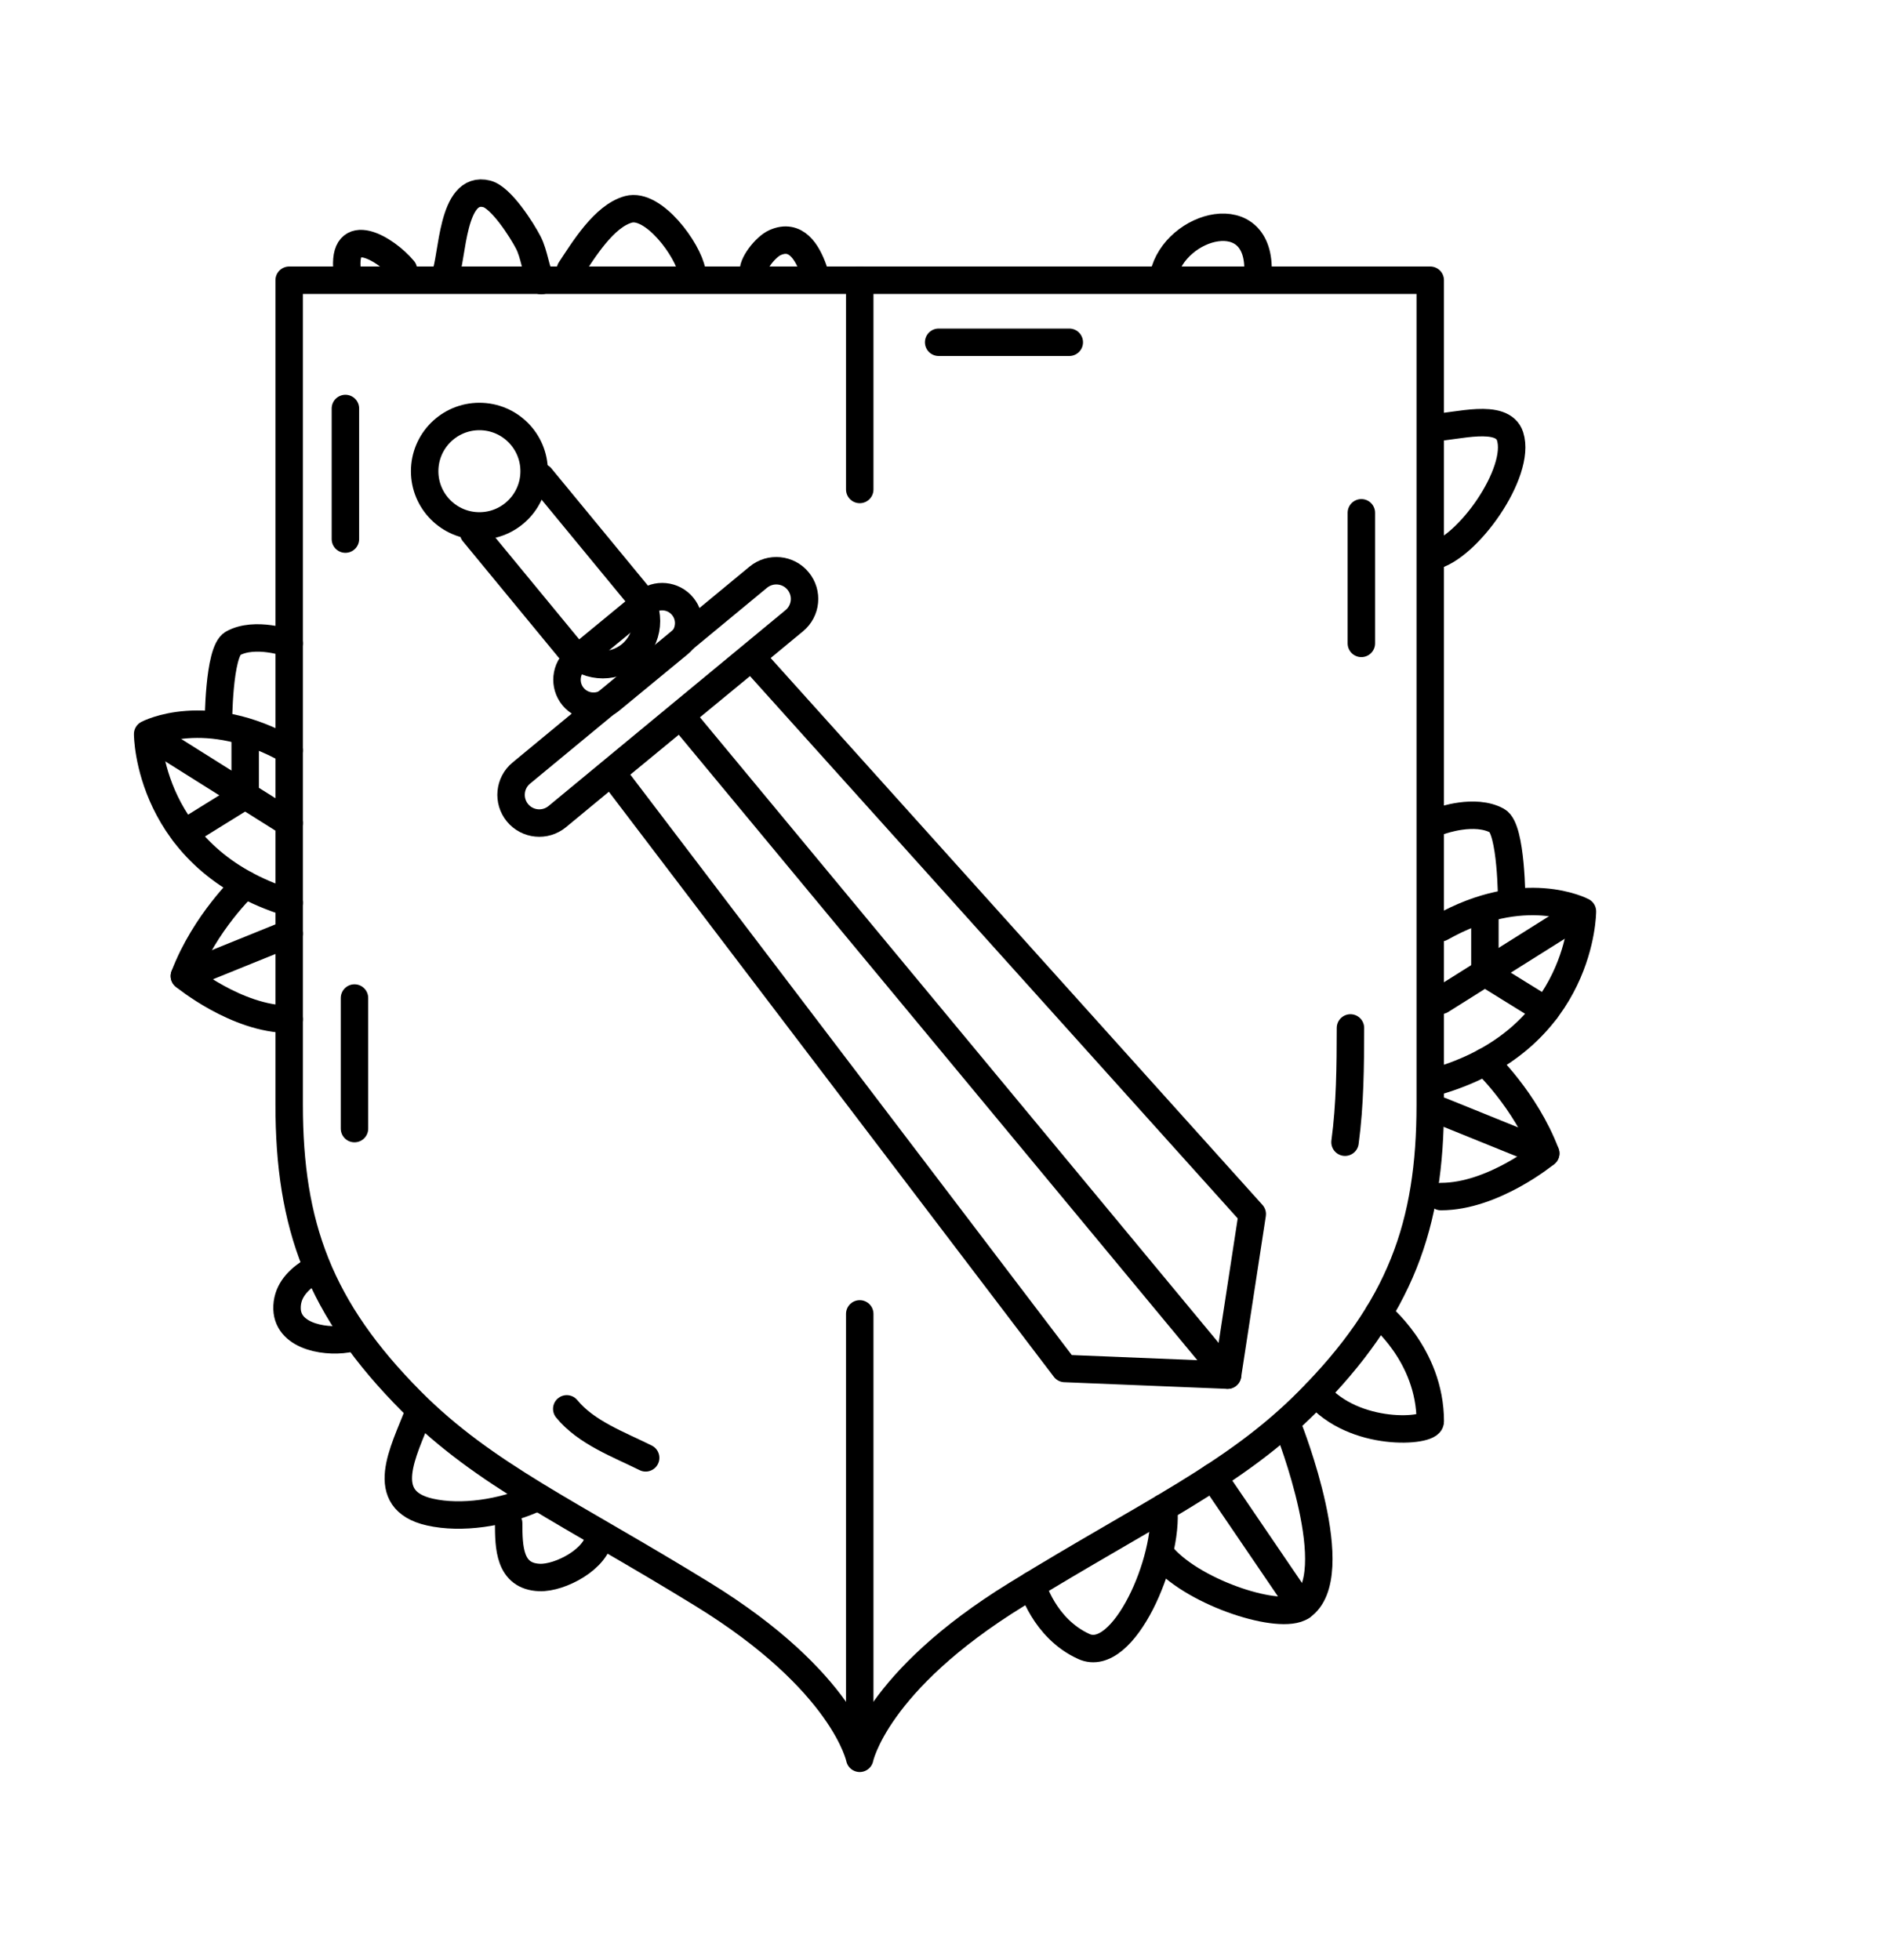 <?xml version="1.0" encoding="UTF-8"?> <svg xmlns="http://www.w3.org/2000/svg" width="96" height="100" viewBox="0 0 96 100" fill="none"><path d="M43.855 14.296H14.75V56.356C14.75 62.506 16.28 66.766 20.996 71.503C24.745 75.266 29.054 77.16 35.849 81.343C43.067 85.785 43.854 89.704 43.854 89.704C43.854 89.704 44.639 85.785 51.858 81.343C58.654 77.16 62.963 75.266 66.71 71.503C71.428 66.766 72.956 62.506 72.956 56.356V14.296H43.855Z" stroke="black" stroke-width="1.4" stroke-miterlimit="10" stroke-linecap="round" stroke-linejoin="round"></path><path d="M47.88 17.462H54.544" stroke="black" stroke-width="1.4" stroke-miterlimit="10" stroke-linecap="round" stroke-linejoin="round"></path><path d="M69.442 26.161V32.824" stroke="black" stroke-width="1.4" stroke-miterlimit="10" stroke-linecap="round" stroke-linejoin="round"></path><path d="M18.082 50.916V57.578" stroke="black" stroke-width="1.4" stroke-miterlimit="10" stroke-linecap="round" stroke-linejoin="round"></path><path d="M17.619 20.84V27.503" stroke="black" stroke-width="1.4" stroke-miterlimit="10" stroke-linecap="round" stroke-linejoin="round"></path><path d="M24.454 26.831C25.996 26.831 27.246 25.581 27.246 24.04C27.246 22.497 25.996 21.248 24.454 21.248C22.912 21.248 21.662 22.497 21.662 24.04C21.662 25.581 22.912 26.831 24.454 26.831Z" stroke="black" stroke-width="1.4" stroke-miterlimit="10" stroke-linecap="round" stroke-linejoin="round"></path><path d="M27.587 24.343L32.468 30.27C33.25 31.218 33.114 32.621 32.166 33.402C31.217 34.183 29.815 34.047 29.035 33.1L24.152 27.171" stroke="black" stroke-width="1.4" stroke-miterlimit="10" stroke-linecap="round" stroke-linejoin="round"></path><path d="M34.822 30.932C35.297 31.508 35.213 32.361 34.637 32.836L31.135 35.721C30.558 36.196 29.705 36.113 29.23 35.537C28.757 34.96 28.838 34.108 29.415 33.632L32.918 30.748C33.494 30.273 34.347 30.355 34.822 30.932Z" stroke="black" stroke-width="1.4" stroke-miterlimit="10" stroke-linecap="round" stroke-linejoin="round"></path><path d="M40.71 29.64C41.217 30.255 41.129 31.161 40.515 31.667L28.423 41.663C27.809 42.167 26.903 42.08 26.397 41.466C25.892 40.851 25.98 39.945 26.593 39.439L38.684 29.444C39.299 28.941 40.205 29.028 40.71 29.64Z" stroke="black" stroke-width="1.4" stroke-miterlimit="10" stroke-linecap="round" stroke-linejoin="round"></path><path d="M63.877 61.939L62.617 70.156L54.313 69.817L31.188 39.407L38.329 33.526L63.877 61.939Z" stroke="black" stroke-width="1.4" stroke-miterlimit="10" stroke-linecap="round" stroke-linejoin="round"></path><path d="M34.717 36.501L62.617 70.156" stroke="black" stroke-width="1.4" stroke-miterlimit="10" stroke-linecap="round" stroke-linejoin="round"></path><path d="M43.855 67.031V88.904" stroke="black" stroke-width="1.4" stroke-miterlimit="10" stroke-linecap="round" stroke-linejoin="round"></path><path d="M43.855 14.296V24.972" stroke="black" stroke-width="1.4" stroke-miterlimit="10" stroke-linecap="round" stroke-linejoin="round"></path><path d="M22.709 14.039C23.091 13.171 23.036 9.422 24.835 9.892C25.568 10.082 26.625 11.745 26.949 12.374C27.258 12.971 27.322 13.802 27.612 14.315" stroke="black" stroke-width="1.4" stroke-miterlimit="10" stroke-linecap="round" stroke-linejoin="round"></path><path d="M35.294 13.853C35.103 12.76 33.342 10.334 32.057 10.681C30.806 11.022 29.757 12.766 29.095 13.761" stroke="black" stroke-width="1.4" stroke-miterlimit="10" stroke-linecap="round" stroke-linejoin="round"></path><path d="M17.712 13.853C17.426 11.352 19.68 12.68 20.58 13.762" stroke="black" stroke-width="1.4" stroke-miterlimit="10" stroke-linecap="round" stroke-linejoin="round"></path><path d="M38.44 13.946C38.318 13.514 39.047 12.597 39.526 12.381C40.604 11.893 41.179 12.87 41.494 13.762" stroke="black" stroke-width="1.4" stroke-miterlimit="10" stroke-linecap="round" stroke-linejoin="round"></path><path d="M14.75 46.057C7.531 43.837 7.531 37.451 7.531 37.451C7.531 37.451 10.493 35.878 14.749 38.283" stroke="black" stroke-width="1.4" stroke-miterlimit="10" stroke-linecap="round" stroke-linejoin="round"></path><path d="M14.75 32.824C14.75 32.824 13.019 32.197 11.881 32.824C11.141 33.234 11.141 36.947 11.141 36.947" stroke="black" stroke-width="1.4" stroke-miterlimit="10" stroke-linecap="round" stroke-linejoin="round"></path><path d="M8.12 37.821L14.75 41.99" stroke="black" stroke-width="1.4" stroke-miterlimit="10" stroke-linecap="round" stroke-linejoin="round"></path><path d="M9.404 42.503L12.506 40.58V37.821" stroke="black" stroke-width="1.4" stroke-miterlimit="10" stroke-linecap="round" stroke-linejoin="round"></path><path d="M12.506 45.127C12.506 45.127 10.446 47.056 9.404 49.796C9.404 49.796 12.077 52 14.749 52" stroke="black" stroke-width="1.4" stroke-miterlimit="10" stroke-linecap="round" stroke-linejoin="round"></path><path d="M14.75 47.631L9.404 49.796" stroke="black" stroke-width="1.4" stroke-miterlimit="10" stroke-linecap="round" stroke-linejoin="round"></path><path d="M73.501 55.105C80.719 52.884 80.719 46.497 80.719 46.497C80.719 46.497 77.758 44.924 73.501 47.33" stroke="black" stroke-width="1.4" stroke-miterlimit="10" stroke-linecap="round" stroke-linejoin="round"></path><path d="M73.501 41.871C73.501 41.871 75.233 41.243 76.37 41.871C77.111 42.28 77.111 45.993 77.111 45.993" stroke="black" stroke-width="1.4" stroke-miterlimit="10" stroke-linecap="round" stroke-linejoin="round"></path><path d="M80.131 46.868L73.501 51.036" stroke="black" stroke-width="1.4" stroke-miterlimit="10" stroke-linecap="round" stroke-linejoin="round"></path><path d="M78.846 51.549L75.744 49.627V46.868" stroke="black" stroke-width="1.4" stroke-miterlimit="10" stroke-linecap="round" stroke-linejoin="round"></path><path d="M75.745 54.172C75.745 54.172 77.806 56.103 78.846 58.842C78.846 58.842 76.174 61.046 73.501 61.046" stroke="black" stroke-width="1.4" stroke-miterlimit="10" stroke-linecap="round" stroke-linejoin="round"></path><path d="M73.501 56.678L78.846 58.842" stroke="black" stroke-width="1.4" stroke-miterlimit="10" stroke-linecap="round" stroke-linejoin="round"></path><path d="M73.143 21.811C74.272 21.774 76.64 21.046 77.029 22.261C77.618 24.096 74.833 28.017 73.05 28.382" stroke="black" stroke-width="1.4" stroke-miterlimit="10" stroke-linecap="round" stroke-linejoin="round"></path><path d="M70.311 67.031C70.311 67.031 72.958 69.09 72.958 72.525C72.958 73.053 69.071 73.357 67.143 71.064" stroke="black" stroke-width="1.4" stroke-miterlimit="10" stroke-linecap="round" stroke-linejoin="round"></path><path d="M65.741 72.898C65.741 72.898 68.702 80.39 66.389 81.963C65.325 82.685 61.022 81.315 59.355 79.465" stroke="black" stroke-width="1.4" stroke-miterlimit="10" stroke-linecap="round" stroke-linejoin="round"></path><path d="M52.643 80.864C52.643 80.864 53.248 83.074 55.285 83.999C57.32 84.925 59.633 79.54 59.356 76.913" stroke="black" stroke-width="1.4" stroke-miterlimit="10" stroke-linecap="round" stroke-linejoin="round"></path><path d="M66.389 81.964L61.883 75.345" stroke="black" stroke-width="1.4" stroke-miterlimit="10" stroke-linecap="round" stroke-linejoin="round"></path><path d="M21.321 72.153C20.608 74.024 19.205 76.522 21.922 77.14C23.557 77.511 25.625 77.167 27.151 76.504" stroke="black" stroke-width="1.4" stroke-miterlimit="10" stroke-linecap="round" stroke-linejoin="round"></path><path d="M30.575 78.354C30.465 79.521 28.58 80.519 27.523 80.479C25.961 80.42 25.951 78.915 25.946 77.707" stroke="black" stroke-width="1.4" stroke-miterlimit="10" stroke-linecap="round" stroke-linejoin="round"></path><path d="M15.768 64.936C15.125 65.368 14.617 65.945 14.642 66.781C14.689 68.263 16.815 68.529 17.896 68.267" stroke="black" stroke-width="1.4" stroke-miterlimit="10" stroke-linecap="round" stroke-linejoin="round"></path><path d="M59.355 14.039C59.933 11.428 64.347 10.228 64.167 13.946" stroke="black" stroke-width="1.4" stroke-miterlimit="10" stroke-linecap="round" stroke-linejoin="round"></path><path d="M68.886 52.443C68.882 54.403 68.87 56.323 68.609 58.272" stroke="black" stroke-width="1.4" stroke-miterlimit="10" stroke-linecap="round" stroke-linejoin="round"></path><path d="M28.91 71.876C29.9 73.087 31.564 73.693 32.935 74.375" stroke="black" stroke-width="1.4" stroke-miterlimit="10" stroke-linecap="round" stroke-linejoin="round"></path></svg> 